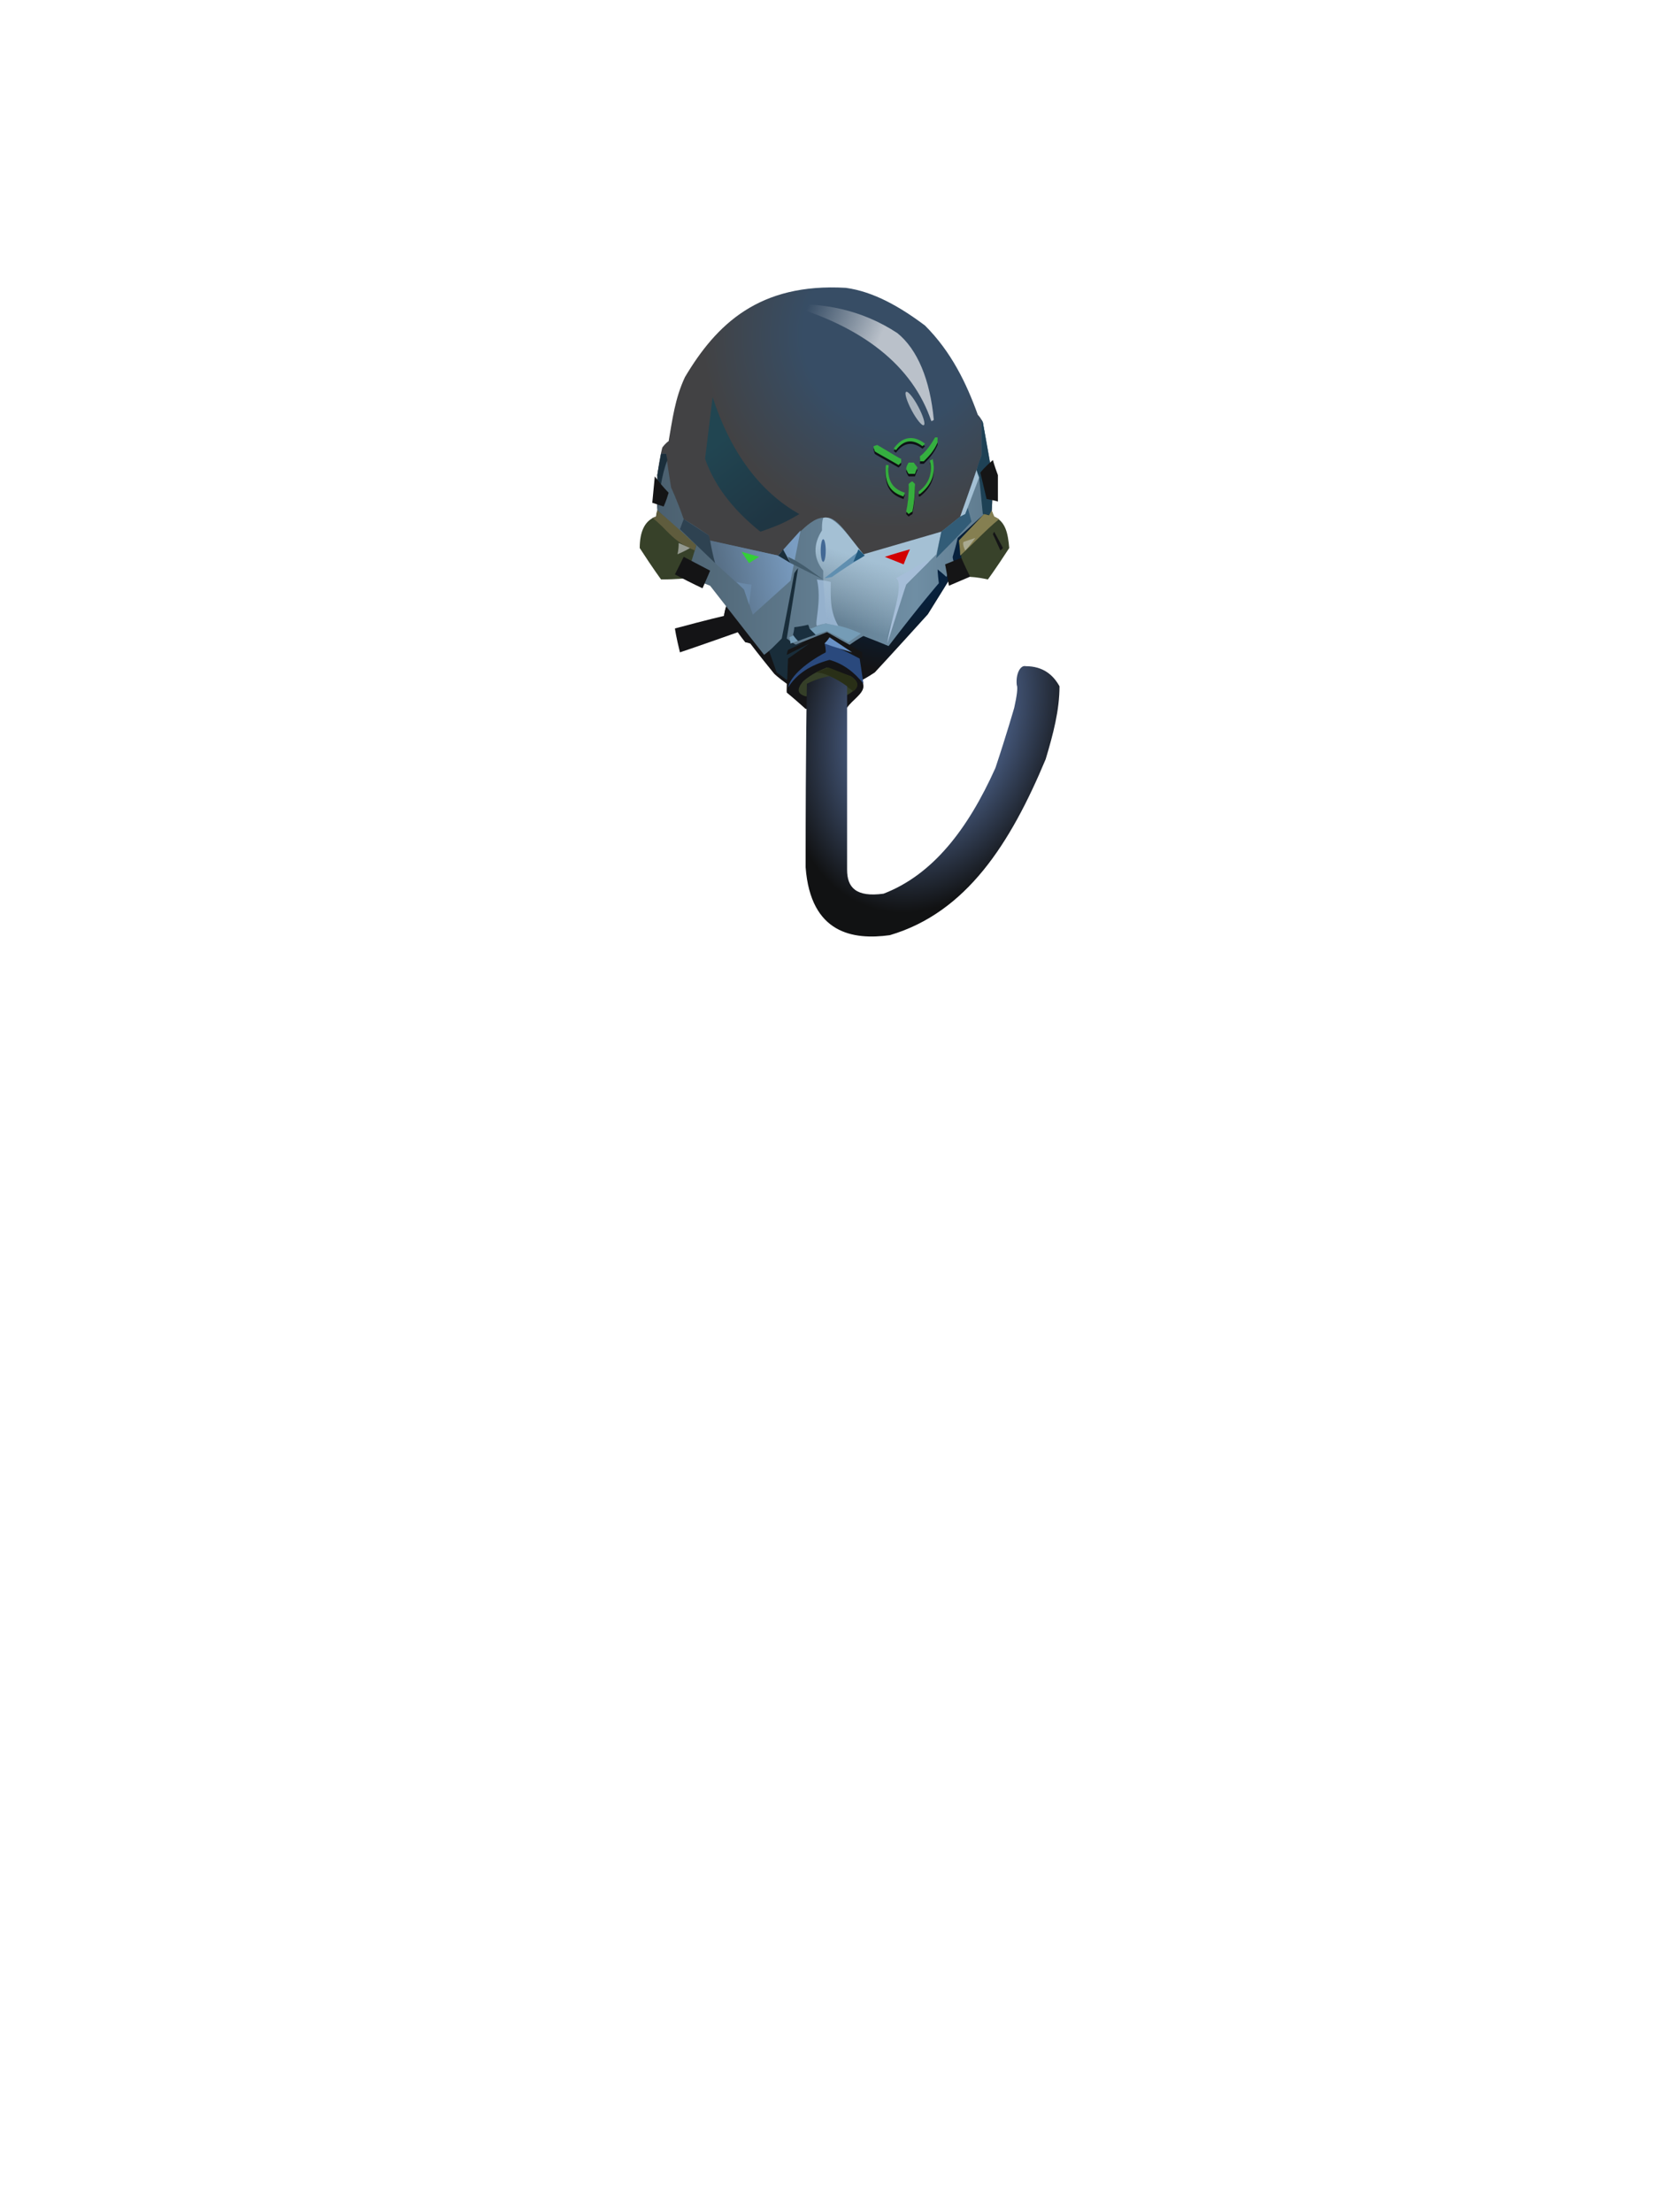 <?xml version="1.0" encoding="UTF-8"?><svg width="1320px" height="1760px" viewBox="0 0 1320 1760" version="1.1" xmlns="http://www.w3.org/2000/svg" xmlns:xlink="http://www.w3.org/1999/xlink"><defs><radialGradient cx="69%" cy="16%" r="58%" id="id-103304" fx="69%" fy="16%" gradientTransform=" translate(0.695,0.162) scale(0.977,1) rotate(115) translate(-0.695,-0.162)"><stop stop-color="#062240" offset="0%"></stop><stop stop-color="#062240" offset="46%"></stop><stop stop-color="#141416" offset="100%"></stop></radialGradient><radialGradient cx="69%" cy="16%" r="65%" id="id-103305" fx="69%" fy="16%" gradientTransform=" translate(0.695,0.162) scale(0.616,1) rotate(127) translate(-0.695,-0.162)"><stop stop-color="#062240" offset="0%"></stop><stop stop-color="#062240" offset="46%"></stop><stop stop-color="#141416" offset="100%"></stop></radialGradient><linearGradient x1="100%" y1="50%" x2="0%" y2="50%" id="id-103306"><stop stop-color="#5E7A8D" offset="0%"></stop><stop stop-color="#6F8EA4" offset="23%"></stop><stop stop-color="#4B606F" offset="100%"></stop></linearGradient><linearGradient x1="96%" y1="35%" x2="13%" y2="53%" id="id-103307"><stop stop-color="#7A9DC2" offset="0%"></stop><stop stop-color="#587087" offset="100%"></stop></linearGradient><linearGradient x1="19%" y1="47%" x2="8%" y2="85%" id="id-103308"><stop stop-color="#A4C0D4" offset="0%"></stop><stop stop-color="#B1C8D8" offset="100%" stop-opacity="0"></stop></linearGradient><linearGradient x1="28%" y1="25%" x2="66%" y2="93%" id="id-103309"><stop stop-color="#0D4759" offset="0%"></stop><stop stop-color="#0A2E42" offset="100%"></stop></linearGradient><linearGradient x1="61%" y1="38%" x2="9%" y2="20%" id="id-103310"><stop stop-color="#BAC1CA" offset="0%"></stop><stop stop-color="#B2BBC4" offset="100%" stop-opacity="0"></stop></linearGradient><filter width="157%" height="148%" x="-28%" y="-21%" id="id-103311" filterUnits="objectBoundingBox"><feMorphology result="id-103312" in="SourceAlpha" operator="dilate" radius="0.500"></feMorphology><feOffset result="id-103313" in="SourceAlpha" dx="0" dy="2"></feOffset><feGaussianBlur result="id-103315" in="SourceAlpha" stdDeviation="4"></feGaussianBlur><feColorMatrix in="SourceAlpha" type="matrix" values="0 0 0 0 0.200 0 0 0 0 0.812 0 0 0 0 0.216 0 0 0 1 0"></feColorMatrix></filter><path d=" M 217,154 C 218,155 219,156 219,156 C 219,166 218,173 217,178 C 215,179 214,180 214,180 L 212,178 C 214,169 214,161 214,156 C 216,154 217,154 217,154 Z M 196,140 L 196,141 C 197,141 197,141 197,141 L 197,141 C 197,141 198,141 198,141 L 198,142 C 198,142 198,142 198,142 C 197,153 201,160 211,163 C 210,165 210,166 210,166 C 200,163 194,156 196,140 Z M 233,136 C 236,148 232,157 223,164 L 222,164 L 222,162 C 230,156 233,148 231,138 L 231,138 L 231,138 C 231,138 231,137 231,137 L 232,137 C 232,137 232,137 233,136 Z M 218,139 L 221,143 C 221,143 220,145 219,148 C 219,148 217,148 214,148 C 214,148 213,147 212,144 C 212,144 212,142 214,139 C 214,139 215,139 218,139 L 218,139 Z M 189,125 C 201,132 207,136 208,136 L 208,136 C 208,136 208,136 208,136 C 208,138 208,139 208,139 C 207,140 206,141 206,141 C 194,134 188,131 187,130 L 187,130 C 187,130 187,130 187,130 C 186,127 186,126 186,126 L 189,125 Z M 235,119 L 237,119 C 237,119 237,121 237,123 C 234,130 230,134 226,138 C 226,138 225,138 224,138 L 223,138 L 223,134 C 227,131 231,126 235,119 Z M 227,124 L 225,126 C 217,120 210,121 204,129 C 203,129 203,128 202,128 L 202,128 C 202,128 202,128 202,128 L 202,128 C 202,128 202,128 202,128 C 209,118 218,117 227,124 Z" id="id-103318"></path><path d=" M 217,154 C 218,155 219,156 219,156 C 219,166 218,173 217,178 C 215,179 214,180 214,180 L 212,178 C 214,169 214,161 214,156 C 216,154 217,154 217,154 Z M 196,140 L 196,141 C 197,141 197,141 197,141 L 197,141 C 197,141 198,141 198,141 L 198,142 C 198,142 198,142 198,142 C 197,153 201,160 211,163 C 210,165 210,166 210,166 C 200,163 194,156 196,140 Z M 233,136 C 236,148 232,157 223,164 L 222,164 L 222,162 C 230,156 233,148 231,138 L 231,138 L 231,138 C 231,138 231,137 231,137 L 232,137 C 232,137 232,137 233,136 Z M 218,139 L 221,143 C 221,143 220,145 219,148 C 219,148 217,148 214,148 C 214,148 213,147 212,144 C 212,144 212,142 214,139 C 214,139 215,139 218,139 L 218,139 Z M 189,125 C 201,132 207,136 208,136 L 208,136 C 208,136 208,136 208,136 C 208,138 208,139 208,139 C 207,140 206,141 206,141 C 194,134 188,131 187,130 L 187,130 C 187,130 187,130 187,130 C 186,127 186,126 186,126 L 189,125 Z M 235,119 L 237,119 C 237,119 237,121 237,123 C 234,130 230,134 226,138 C 226,138 225,138 224,138 L 223,138 L 223,134 C 227,131 231,126 235,119 Z M 227,124 L 225,126 C 217,120 210,121 204,129 C 203,129 203,128 202,128 L 202,128 C 202,128 202,128 202,128 L 202,128 C 202,128 202,128 202,128 C 209,118 218,117 227,124 Z" id="id-103318"></path><radialGradient cx="50%" cy="20%" r="77%" id="id-103320" fx="50%" fy="20%" gradientTransform=" translate(0.500,0.196) scale(1,0.940) rotate(109) scale(1,0.720) translate(-0.500,-0.196)"><stop stop-color="#45546F" offset="0%"></stop><stop stop-color="#566F9D" offset="36%"></stop><stop stop-color="#111213" offset="100%"></stop></radialGradient></defs><g transform=" translate(509,229)" id="id-103321"><path d=" M 67,261 C 68,255 69,253 69,253 C 36,200 19,174 19,174 C 16,157 14,149 14,149 C 16,134 18,127 18,127 C 21,123 23,122 23,122 C 26,105 28,88 36,71 C 61,29 95,-4 164,0 C 186,3 207,15 227,30 C 248,51 260,76 269,101 C 271,103 272,105 273,107 C 278,137 281,152 281,152 C 281,169 280,177 280,177 C 246,233 229,260 229,260 C 121,261 67,261 67,261 Z" fill="url(#id-103304)" opacity="0.802" id="id-103322"></path><path d=" M 117,322 C 117,317 117,315 117,315 C 110,310 107,307 107,307 C 94,291 88,283 88,283 C 85,282 84,282 84,282 C 80,277 78,274 78,274 C 47,285 32,290 32,290 C 29,278 28,271 28,271 C 54,264 67,261 67,261 C 68,255 69,253 69,253 C 36,200 19,174 19,174 L 131,265 C 230,207 280,177 280,177 C 246,233 229,260 229,260 C 201,291 187,306 187,306 C 181,310 177,312 177,312 C 178,315 178,317 178,317 C 178,323 169,328 165,334 L 132,335 C 122,326 117,322 117,322 Z" fill="url(#id-103305)" id="id-103322"></path><path d=" M 149,302 C 161,307 168,309 168,309 C 177,315 172,320 165,324 C 143,325 132,325 132,325 C 125,323 125,319 130,313 C 137,307 144,304 149,302 Z" fill="#353F28" id="id-103324"></path><path d=" M 170,321 C 159,313 149,306 140,306 L 150,302 L 168,309 C 174,313 175,317 170,321 Z" fill="#292F17" id="id-103325"></path><path d=" M 118,318 C 125,307 136,300 151,296 C 162,299 171,306 178,315 C 176,301 175,295 175,295 C 162,288 153,284 147,283 L 148,289 C 129,301 119,310 118,318 Z" fill="#2A497D" id="id-103326"></path><path d=" M 99,292 C 110,283 116,279 116,279 C 121,282 124,284 124,284 C 141,277 149,274 149,274 C 161,281 167,284 167,284 C 174,279 178,277 178,277 C 191,282 198,285 198,285 C 224,251 238,235 238,235 C 237,227 237,224 237,224 C 242,228 244,230 244,230 C 248,222 250,218 250,218 C 249,216 249,214 249,214 C 252,204 253,199 253,199 L 274,180 L 280,177 L 281,152 C 276,122 273,107 273,107 C 272,105 272,105 272,105 C 272,124 272,133 272,133 C 261,166 255,182 255,182 C 245,190 240,194 240,194 C 199,207 179,213 179,213 C 169,203 158,181 148,183 C 136,181 122,201 110,213 C 73,205 55,201 55,201 C 55,198 55,197 55,197 C 42,188 35,184 35,184 C 29,167 25,159 25,159 C 22,141 21,132 21,132 L 17,132 C 15,143 14,149 14,149 C 14,168 14,177 14,177 C 39,216 51,235 51,235 L 56,237 C 84,273 99,292 99,292 Z" fill="url(#id-103306)" id="id-103327"></path><path d=" M 17,232 C 30,232 37,231 37,231 L 45,205 C 24,186 14,177 14,177 C 13,180 13,182 13,182 C 4,185 0,194 0,207 C 11,224 17,232 17,232 Z" fill="#374129" id="id-103328"></path><path d=" M 28,228 C 43,236 50,239 50,239 C 54,230 56,225 56,225 L 35,214 C 30,224 28,228 28,228 Z" fill="#141415" id="id-103329"></path><path d=" M 45,205 C 44,207 44,209 44,209 C 26,202 21,191 10,183 L 13,182 L 14,177 C 35,195 45,205 45,205 Z" fill="#5F5C3D" id="id-103330"></path><path d=" M 30,212 C 37,209 40,207 40,207 L 31,203 C 31,209 30,212 30,212 Z" fill="#949990" id="id-103331"></path><path d=" M 83,240 L 90,260 C 90,260 120,233 120,233 L 128,193 L 110,213 C 74,205 56,201 56,201 L 60,219 L 83,240 Z" fill="url(#id-103307)" id="id-103332"></path><path d=" M 77,234 C 85,236 89,236 89,236 L 87,252 L 83,240 C 79,236 77,234 77,234 Z" fill="#6A89A8" id="id-103333"></path><path d=" M 87,219 C 83,213 81,210 81,210 L 95,214 C 90,217 87,219 87,219 Z" fill="#33CF37" id="id-103334"></path><path d=" M 60,219 L 32,192 L 35,184 L 55,197 L 56,201 C 58,213 60,219 60,219 Z" fill="#2E4251" id="id-103335"></path><path d=" M 114,208 L 120,219 L 110,213 C 113,210 114,208 114,208 Z" fill="#1A2E3B" id="id-103336"></path><path d=" M 118,214 C 119,217 120,219 120,219 L 146,232 C 137,226 129,219 118,214 Z" fill="#435C6C" id="id-103337"></path><path d=" M 117,312 C 112,308 109,306 109,306 C 105,295 103,289 103,289 C 109,283 113,279 113,279 C 120,244 123,227 123,227 C 125,224 126,223 126,223 C 120,260 117,279 117,279 C 121,282 124,284 124,284 L 141,280 C 125,301 117,312 117,312 Z" fill="#192D3A" id="id-103338"></path><path d=" M 119,278 C 120,282 120,283 120,283 C 139,276 149,273 149,273 C 161,279 166,282 166,282 C 173,277 176,275 176,275 C 167,271 158,268 147,267 C 128,274 119,278 119,278 Z" fill="#759CB6" id="id-103339"></path><path d=" M 126,281 C 123,278 122,276 122,276 C 123,272 123,270 123,270 C 131,269 134,268 134,268 C 135,270 135,271 135,271 L 140,276 C 131,279 126,281 126,281 Z" fill="#1A2F3E" id="id-103340"></path><path d=" M 141,269 C 139,267 145,249 141,232 C 149,233 152,234 152,234 C 152,245 151,257 158,269 L 148,267 C 143,268 141,269 141,269 Z" fill="#95B1CD" id="id-103341"></path><path d=" M 117,292 C 129,286 135,283 135,283 L 118,295 L 117,322 C 118,310 131,299 148,290 C 148,285 147,283 147,283 C 156,285 166,290 177,295 C 177,292 177,290 177,290 C 158,279 149,274 149,274 L 118,288 C 117,291 117,292 117,292 Z" fill="#151516" id="id-103342"></path><path d=" M 268,145 C 269,148 270,150 270,150 C 272,170 273,180 273,180 L 280,181 L 281,152 L 273,107 L 272,105 L 272,133 C 269,141 268,145 268,145 Z" fill="#1E4155" id="id-103343"></path><path d=" M 281,137 C 274,143 271,147 271,147 L 276,168 C 282,169 285,170 285,170 L 285,149 C 282,141 281,137 281,137 Z" fill="#151516" id="id-103344"></path><path d=" M 147,283 C 150,280 151,278 151,278 L 169,290 C 155,286 147,283 147,283 Z" fill="#6890C5" id="id-103345"></path><path d=" M 268,145 C 269,149 270,151 270,151 L 259,180 L 255,182 C 245,190 240,194 240,194 L 236,212 C 220,228 212,236 212,236 L 194,283 L 178,277 L 167,284 L 149,274 L 146,232 L 146,225 C 138,215 138,204 145,193 C 145,189 145,186 146,183 C 155,180 168,200 178,212 L 240,194 L 255,182 C 264,157 268,145 268,145 Z" fill="url(#id-103308)" id="id-103346"></path><ellipse cx="146" cy="209" fill="#426894" id="id-103347" rx="2" ry="9"></ellipse><path d=" M 215,208 C 201,212 195,214 195,214 L 210,220 C 213,212 215,208 215,208 Z" fill="#D20000" id="id-103348"></path><path d=" M 179,213 C 161,224 153,230 153,230 C 149,231 147,231 147,231 L 175,209 C 178,212 179,213 179,213 Z" fill="#608FB0" id="id-103349"></path><path d=" M 179,213 C 173,217 170,218 170,218 L 174,208 C 177,211 179,213 179,213 Z" fill="#22597D" id="id-103350"></path><path d=" M 197,283 C 199,266 211,236 204,231 C 220,222 228,217 228,217 L 230,218 L 212,236 C 202,267 197,283 197,283 Z" fill="#A6BED8" id="id-103351"></path><path d=" M 240,194 C 237,208 236,215 236,215 C 255,196 264,186 264,186 L 261,175 L 259,180 L 255,182 C 245,190 240,194 240,194 Z" fill="#325C77" id="id-103352"></path><path d=" M 246,237 C 244,225 243,220 243,220 C 255,215 261,213 261,213 L 267,228 C 253,234 246,237 246,237 Z" fill="#151516" id="id-103353"></path><path d=" M 277,232 C 268,230 263,230 263,230 C 258,220 256,215 256,215 L 254,201 L 274,180 L 280,181 C 280,178 280,177 280,177 C 281,180 282,182 282,182 C 291,186 293,195 294,207 C 283,224 277,232 277,232 Z" fill="#38422A" id="id-103354"></path><path d=" M 255,213 C 266,203 276,192 286,184 L 282,182 L 280,177 L 278,181 L 274,180 L 254,201 C 255,209 255,213 255,213 Z" fill="#857F51" id="id-103355"></path><path d=" M 259,209 C 257,205 257,202 258,202 L 267,199 C 262,206 259,209 259,209 Z" fill="#AAAA91" id="id-103356"></path><path d=" M 289,207 C 288,208 287,209 287,209 C 283,200 281,196 281,196 L 282,194 C 287,203 289,207 289,207 Z" fill="#141416" id="id-103357"></path><path d=" M 127,180 C 120,184 114,188 96,194 C 76,178 60,159 52,136 L 58,87 C 72,130 95,162 127,180 Z" fill="url(#id-103309)" opacity="0.621" id="id-103358"></path><path d=" M 17,132 C 19,132 21,132 21,132 L 22,137 C 17,150 16,163 14,177 L 14,149 L 17,132 Z" fill="#1B2F3C" id="id-103359"></path><path d=" M 23,163 C 21,170 19,174 19,174 C 13,172 10,171 10,171 L 12,150 C 15,154 19,159 23,163 Z" fill="#141415" id="id-103360"></path><ellipse transform=" translate(219,96) rotate(-28) translate(-219,-96)" cx="219" cy="96" fill="#AAB4BE" id="id-103347" rx="3" ry="15"></ellipse><path d=" M 234,105 C 233,106 232,106 232,106 C 217,62 178,31 116,13 C 146,12 176,17 205,36 C 221,49 231,73 234,105 Z" fill="url(#id-103310)" id="id-103362"></path><g opacity="0.759" id="id-103363"><use fill="#000000" fill-opacity="1" xlink:href="#id-103318" filter="url(#id-103311)"></use><use fill="#33CF37" xlink:href="#id-103318" fill-rule="evenodd"></use></g><path d=" M 133,315 C 139,312 145,310 151,309 C 156,311 161,314 165,317 C 165,414 165,463 165,463 C 165,477 172,485 194,482 C 233,467 261,431 283,382 C 292,355 298,334 298,334 C 300,325 301,318 300,316 C 299,307 303,300 307,301 C 321,301 329,308 334,317 C 334,336 329,355 323,375 C 295,442 260,497 199,515 C 170,519 136,514 132,461 C 132,364 133,315 133,315 Z" fill="url(#id-103320)" id="id-103367"></path></g></svg>
